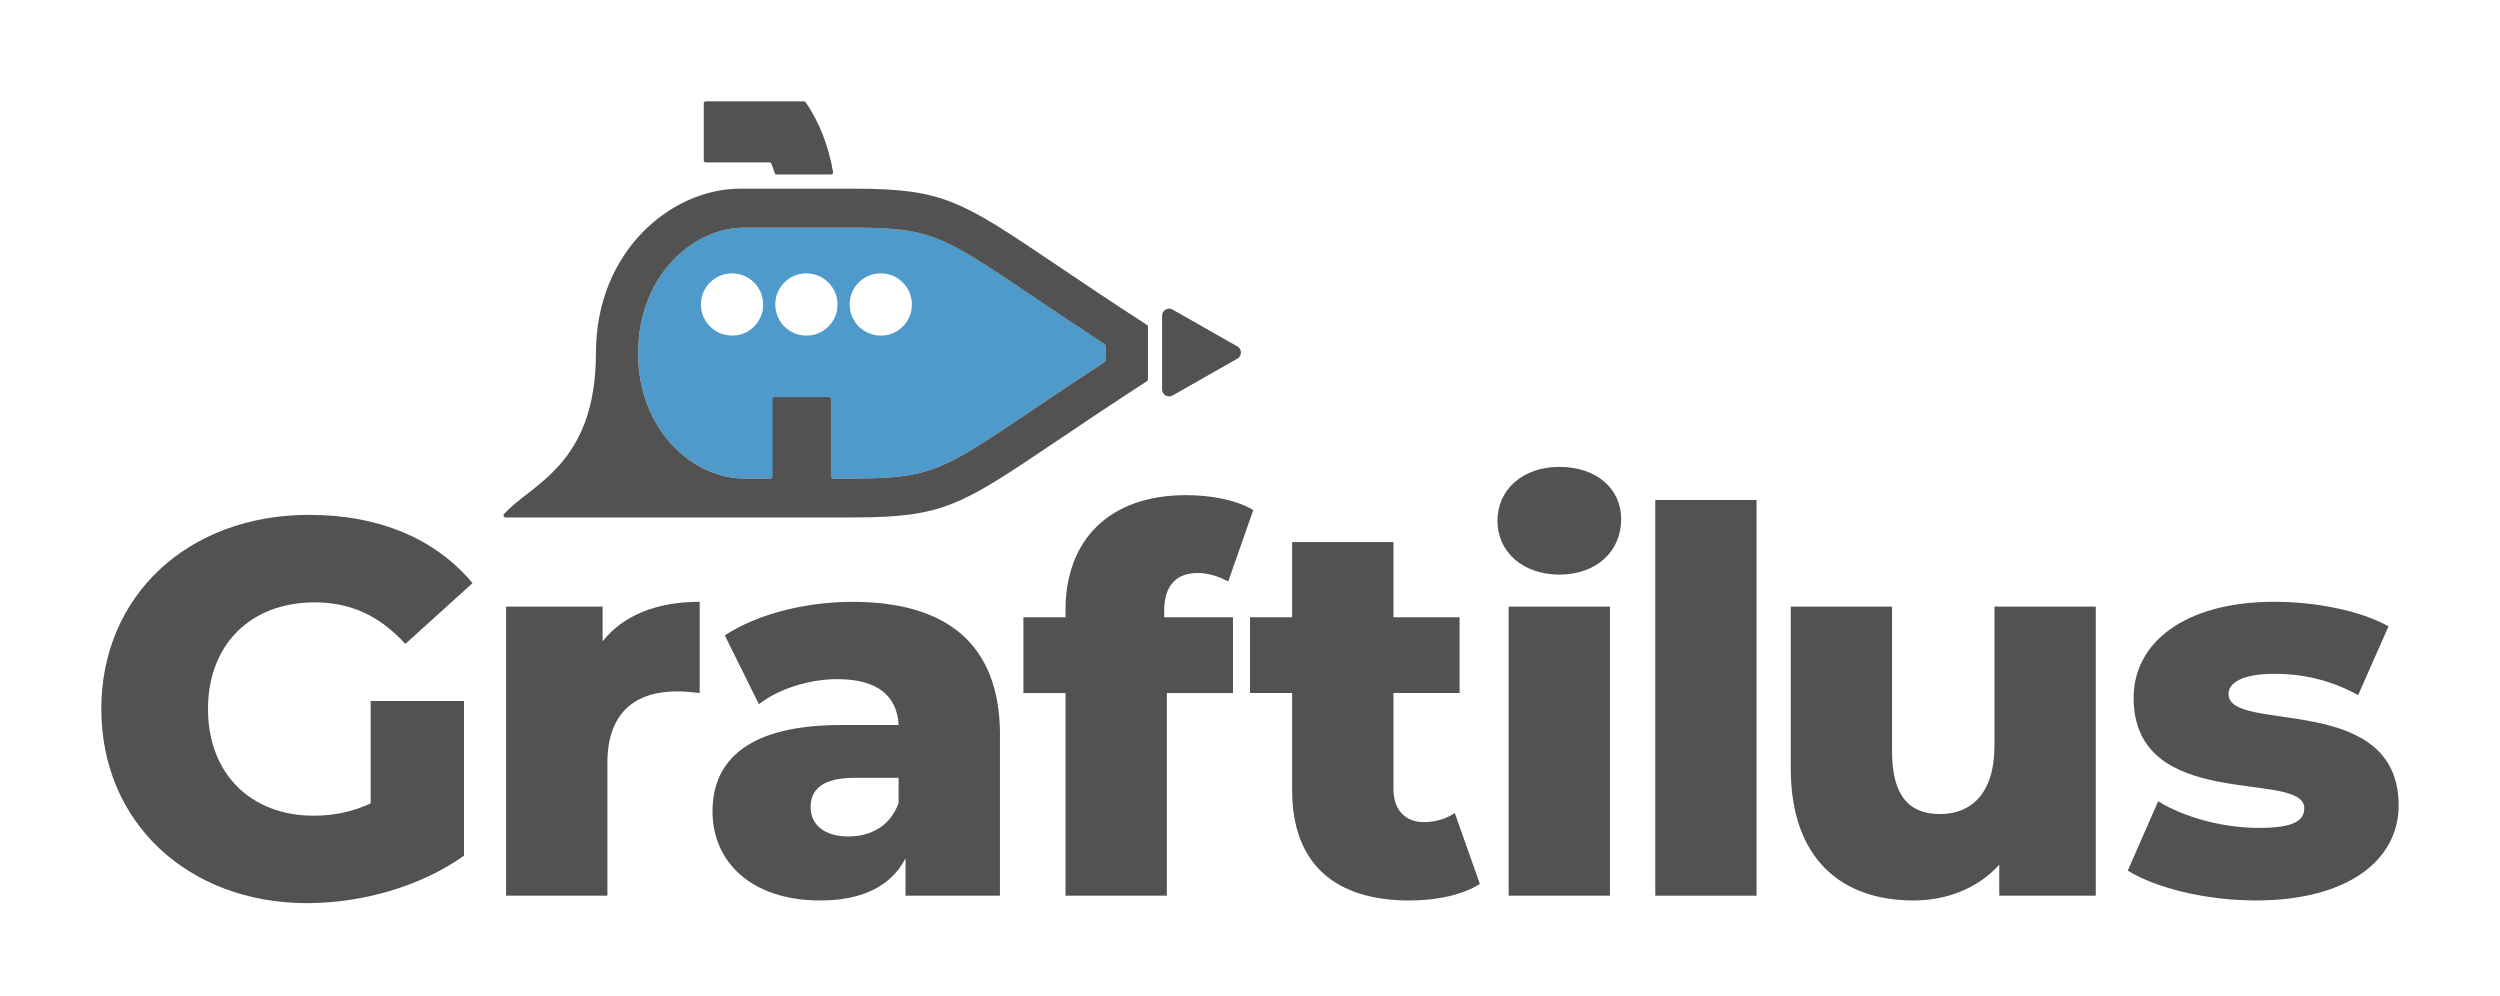 <svg xmlns="http://www.w3.org/2000/svg" id="Capa_1" data-name="Capa 1" viewBox="0 0 699.75 278.73"><defs><style>      .cls-1 {        fill: #4d9acb;      }      .cls-2 {        fill: #535252;      }    </style></defs><g><path class="cls-2" d="M103.75,196.21h26.12v43.29c-12.09,8.66-28.66,13.29-43.89,13.29-33.29,0-57.62-22.54-57.62-54.34s24.33-54.34,58.22-54.34c19.55,0,35.38,6.72,45.68,19.11l-18.81,17.02c-7.17-7.91-15.38-11.64-25.38-11.64-17.91,0-29.85,11.79-29.85,29.85s11.94,29.86,29.56,29.86c5.52,0,10.75-1.04,15.97-3.43v-28.66Z"></path><path class="cls-2" d="M195.84,168.45v25.53c-2.54-.3-4.33-.45-6.42-.45-11.49,0-19.41,5.82-19.41,20v37.17h-28.36v-80.91h27.02v9.7c5.82-7.32,15.23-11.05,27.17-11.05Z"></path><path class="cls-2" d="M279.88,205.77v44.93h-26.42v-10.45c-4.03,7.76-12.09,11.79-23.88,11.79-19.41,0-30.15-10.9-30.15-24.93,0-14.93,10.9-24.18,35.98-24.18h16.12c-.45-8.21-5.97-12.84-17.17-12.84-7.76,0-16.42,2.69-21.94,7.02l-9.55-19.26c9.26-6.12,22.99-9.4,35.68-9.4,26.27,0,41.35,11.64,41.35,37.32ZM251.52,224.73v-7.02h-12.24c-9.11,0-12.39,3.28-12.39,8.21s3.88,8.21,10.6,8.21c6.27,0,11.79-2.99,14.03-9.4Z"></path><path class="cls-2" d="M325.85,172.78h19.26v21.2h-18.51v56.72h-28.36v-56.72h-11.79v-21.2h11.79v-2.09c0-19.41,12.09-32.1,33.74-32.1,6.87,0,14.18,1.34,18.81,4.18l-7.02,20c-2.39-1.34-5.52-2.39-8.51-2.39-5.97,0-9.4,3.43-9.4,10.6v1.79Z"></path><path class="cls-2" d="M414.21,247.42c-4.93,3.13-12.24,4.63-19.7,4.63-20.75,0-32.84-10.15-32.84-30.9v-27.17h-11.79v-21.2h11.79v-21.05h28.36v21.05h18.51v21.2h-18.51v26.87c0,5.97,3.43,9.26,8.51,9.26,3.13,0,6.27-.9,8.66-2.54l7.02,19.85Z"></path><path class="cls-2" d="M419.13,145.76c0-8.51,6.87-15.08,17.32-15.08s17.32,6.12,17.32,14.63c0,8.96-6.87,15.52-17.32,15.52s-17.32-6.57-17.32-15.08ZM422.27,169.79h28.36v80.91h-28.36v-80.91Z"></path><path class="cls-2" d="M463.31,139.94h28.36v110.76h-28.36v-110.76Z"></path><path class="cls-2" d="M586.61,169.79v80.91h-27.02v-8.66c-6.12,6.72-14.78,10-24.03,10-19.85,0-34.33-11.35-34.33-37.02v-45.23h28.36v40.6c0,12.54,4.93,17.47,13.43,17.47s15.23-5.52,15.23-19.11v-38.96h28.36Z"></path><path class="cls-2" d="M595.56,243.68l8.51-19.41c7.46,4.63,18.36,7.46,28.21,7.46s12.69-2.09,12.69-5.52c0-10.9-47.77,1.49-47.77-30.9,0-15.23,14.03-26.87,39.41-26.87,11.34,0,23.88,2.39,31.94,6.87l-8.51,19.26c-8.06-4.48-16.12-5.97-23.29-5.97-9.55,0-12.99,2.69-12.99,5.67,0,11.2,47.62-.9,47.62,31.2,0,14.93-13.73,26.57-40.01,26.57-13.73,0-27.91-3.43-35.83-8.36Z"></path></g><g><path class="cls-2" d="M346.34,96.97l-18.13-10.32c-1.31-.75-2.94.2-2.94,1.71v20.63c0,1.51,1.63,2.46,2.94,1.71l18.13-10.32c1.33-.75,1.33-2.66,0-3.42Z"></path><path class="cls-2" d="M217.35,48.84h15.29c.34,0,.6-.31.55-.64-1.21-7.08-3.81-14.04-7.72-19.6-.1-.15-.28-.24-.46-.24h-27.48c-.3,0-.55.24-.55.55v16c0,.3.24.55.55.55h17.84c.22,0,.42.13.51.33.39.89.69,1.77.96,2.67.07.23.28.39.52.39Z"></path><path class="cls-1" d="M288.99,82.88c-25.15-16.94-28.38-19.11-49.57-19.17h-31.15c-14.24,0-29.62,13.42-29.66,35.1.04,21.68,15.42,35.1,29.66,35.1h31.17c21.17-.06,24.41-2.23,49.56-19.18,5.54-3.73,12.32-8.3,20.51-13.65v-4.55c-8.2-5.36-14.98-9.93-20.52-13.66ZM206.27,93.83c-5.89.9-10.88-4.1-9.98-9.98.56-3.67,3.56-6.67,7.23-7.23,5.89-.9,10.89,4.1,9.99,9.99-.56,3.67-3.56,6.67-7.23,7.23ZM227.08,93.83c-5.89.9-10.88-4.1-9.98-9.98.56-3.67,3.56-6.67,7.23-7.23,5.89-.9,10.89,4.1,9.99,9.99-.56,3.67-3.56,6.67-7.23,7.23ZM247.9,93.83c-5.89.9-10.88-4.1-9.98-9.98.56-3.67,3.56-6.67,7.23-7.23,5.89-.9,10.89,4.1,9.99,9.99-.56,3.67-3.56,6.67-7.23,7.23Z"></path><path class="cls-2" d="M295.83,74.23c-26.87-18.1-31.71-21.36-56.53-21.42h-32.1c-19.39,0-40.4,17.58-40.4,46,0,31.56-18.42,36.75-25.75,45.12-.3.35-.03.9.43.9h97.83c24.81-.07,29.65-3.33,56.53-21.43,6.6-4.45,14.93-10.05,25.22-16.73.15-.1.25-.28.25-.46v-14.78c0-.18-.1-.36-.25-.46-10.3-6.68-18.63-12.29-25.23-16.73ZM309.51,100.79c0,.18-.1.36-.25.46-8.08,5.29-14.78,9.8-20.26,13.49-25.15,16.94-28.39,19.12-49.56,19.18h-6.32c-.3,0-.55-.24-.55-.55v-21.67c0-.3-.24-.55-.55-.55h-15.22c-.3,0-.55.24-.55.55v21.67c0,.3-.24.55-.55.55h-7.44c-14.24,0-29.62-13.42-29.66-35.1.04-21.68,15.42-35.1,29.66-35.1h31.15c21.18.06,24.42,2.23,49.57,19.17,5.48,3.69,12.18,8.21,20.27,13.49.15.1.25.27.25.46v3.96Z"></path></g></svg>